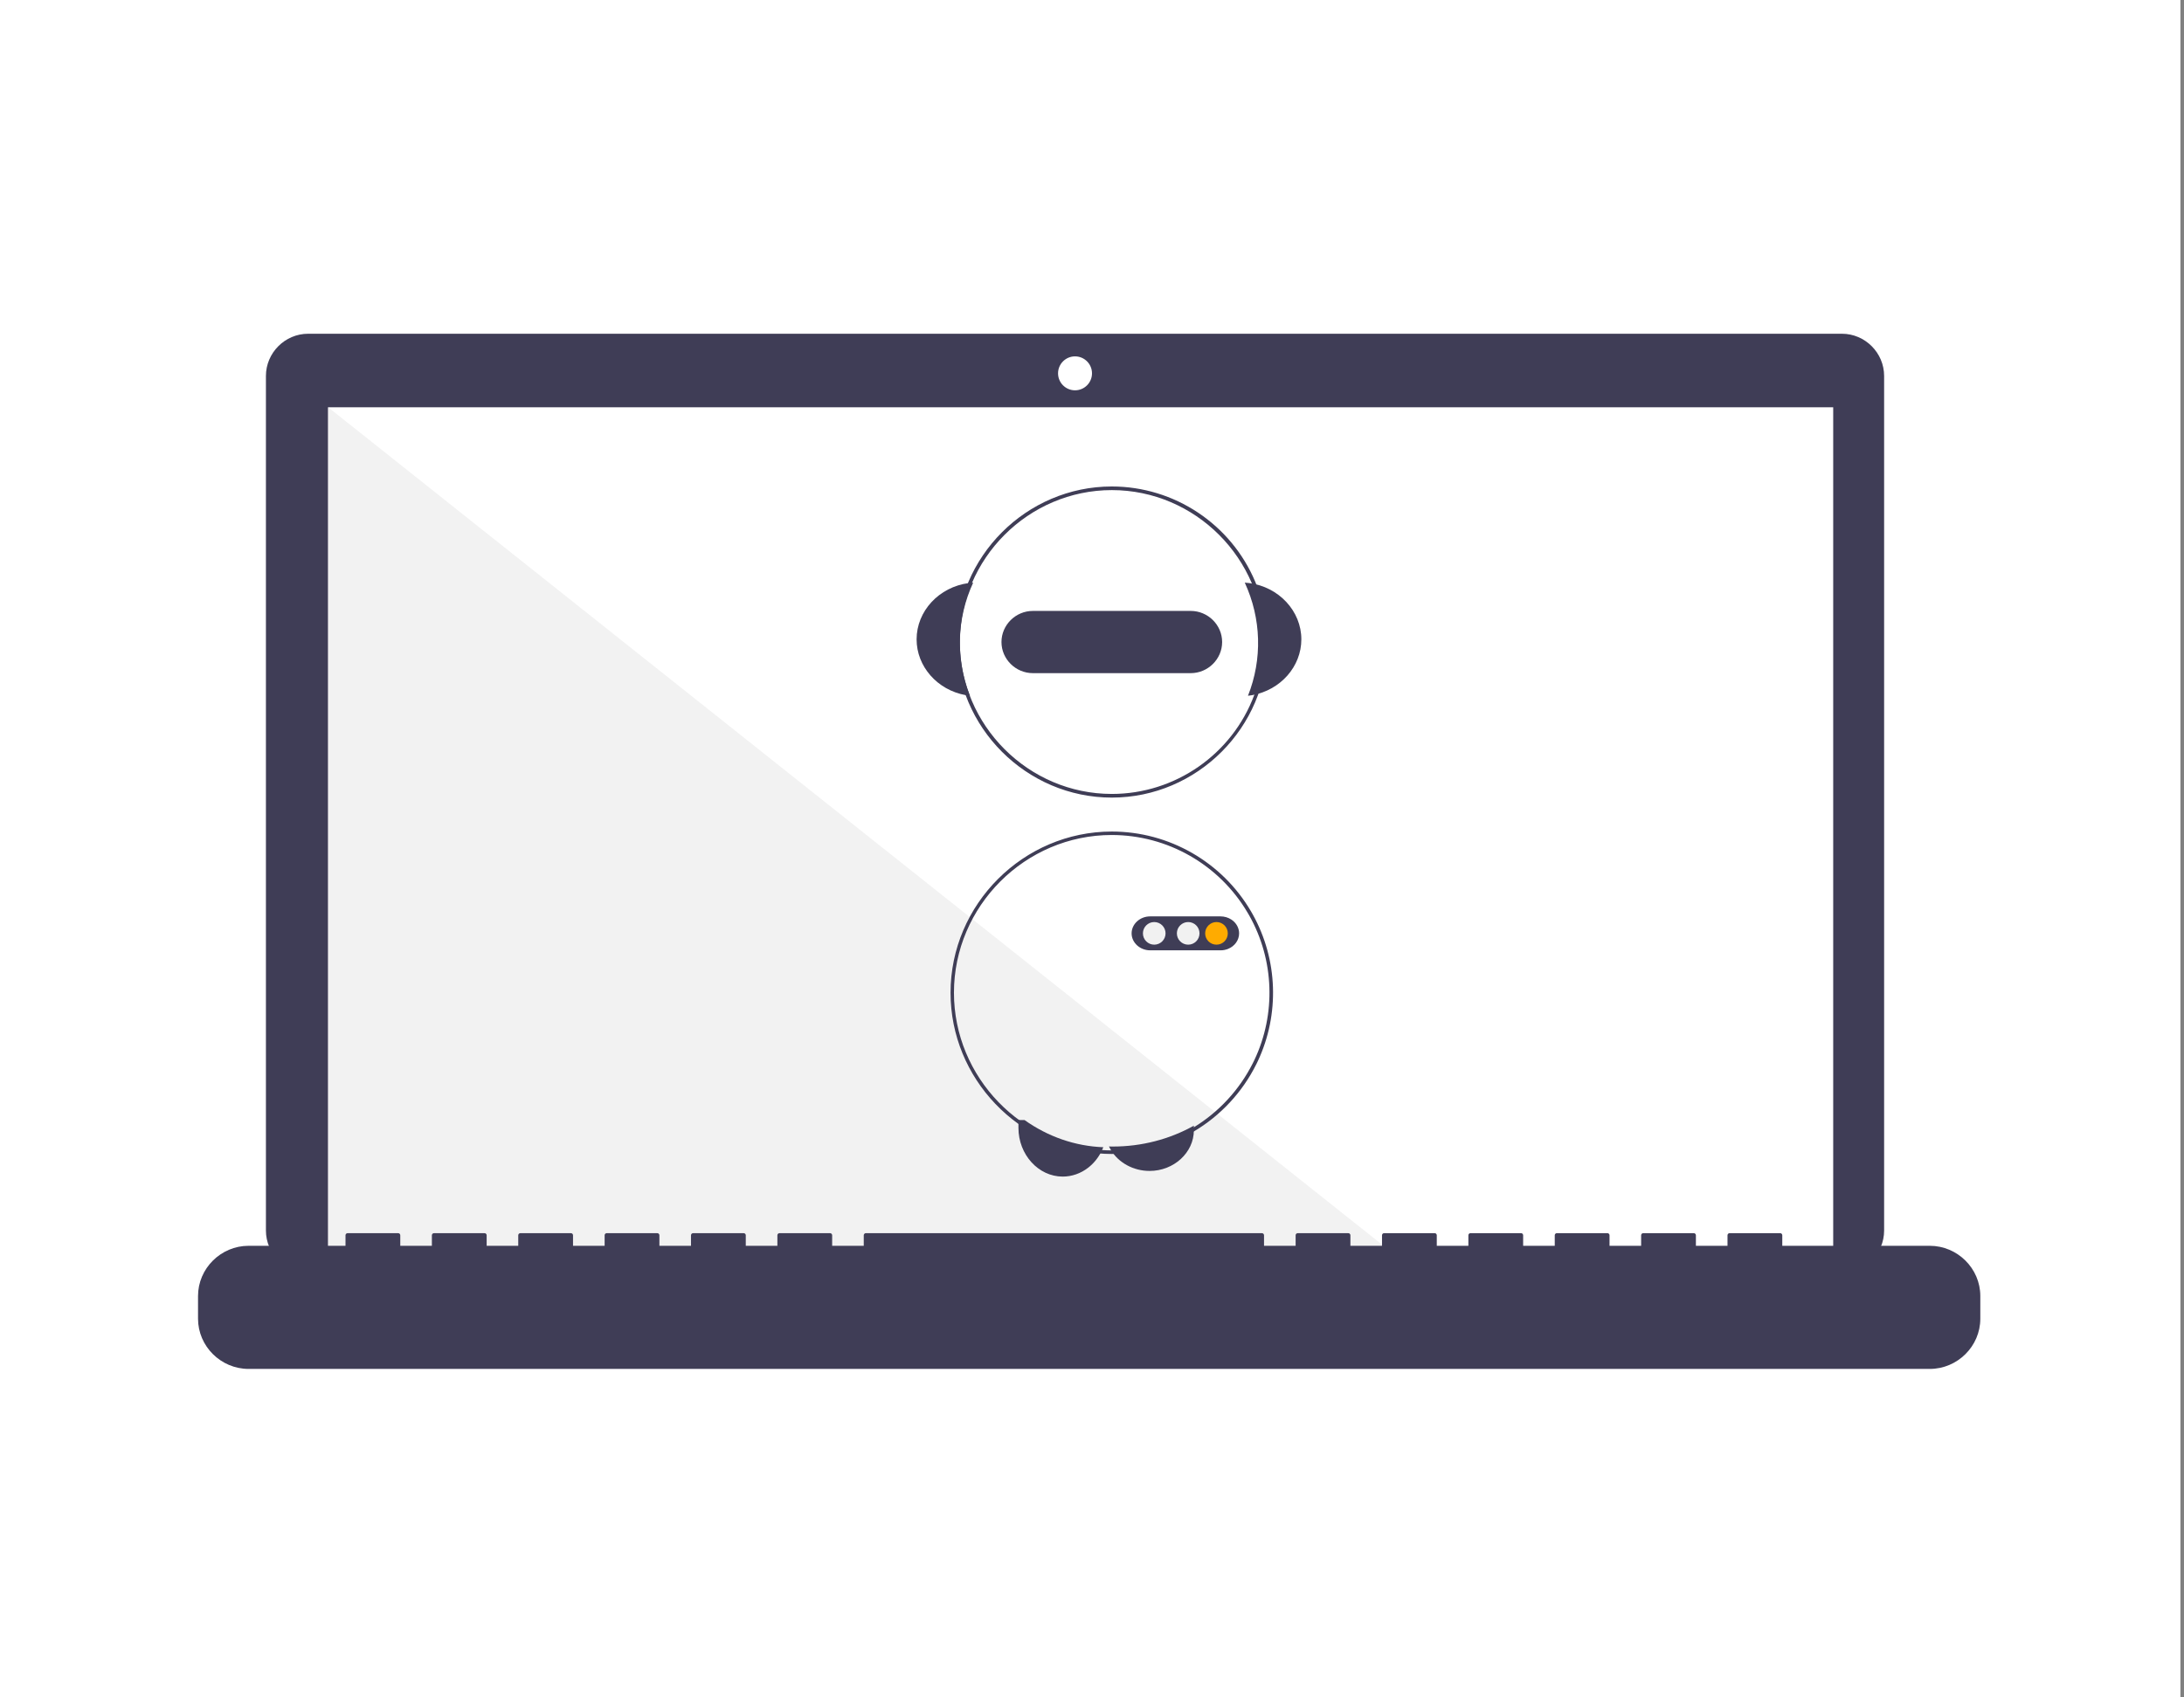 <?xml version="1.0" encoding="UTF-8"?>
<svg width="386px" height="300px" viewBox="0 0 386 300" version="1.1" xmlns="http://www.w3.org/2000/svg" xmlns:xlink="http://www.w3.org/1999/xlink">
    <rect x="0" y="0" width="386" height="300" fill="#808080" stroke="none"/>
    <title>keyword-research copy 86</title>
    <g id="Page-1" stroke="none" stroke-width="1" fill="none" fill-rule="evenodd">
        <g id="keyword-research-copy-86">
            <rect id="Rectangle-Copy-24" fill="#FFFFFF" x="0" y="0" width="385.366" height="300"></rect>
            <g id="Group-38" transform="translate(35, 59)">
                <path d="M290.539,0 L19.461,0 C15.369,0 12,3.369 12,7.463 L12,158.537 C12,162.631 15.369,166 19.461,166 L290.539,166 C294.632,166 298,162.631 298,158.537 L298,7.463 C298,3.369 294.632,0 290.539,0 Z" id="Fill-14" fill="#3F3D56"></path>
                <polygon id="Fill-15" fill="#FFFFFF" points="23 164 289 164 289 13 23 13"></polygon>
                <path d="M155,4 C156.656,4 158,5.344 158,7 C158,8.656 156.656,10 155,10 C153.344,10 152,8.656 152,7 C152,5.344 153.344,4 155,4 Z" id="Fill-16" fill="#FFFFFF"></path>
                <polygon id="Fill-17" fill="#F2F2F2" points="213 164 23 164 23 13"></polygon>
                <path d="M306.064,161.235 L280,161.235 L280,159.37 C280,159.167 279.832,159 279.628,159 L270.692,159 C270.487,159 270.319,159.167 270.319,159.37 L270.319,161.235 L264.734,161.235 L264.734,159.37 C264.734,159.167 264.566,159 264.362,159 L255.426,159 C255.221,159 255.053,159.167 255.053,159.37 L255.053,161.235 L249.468,161.235 L249.468,159.37 C249.468,159.167 249.3,159 249.096,159 L240.16,159 C239.955,159 239.787,159.167 239.787,159.37 L239.787,161.235 L234.202,161.235 L234.202,159.37 C234.202,159.167 234.034,159 233.83,159 L224.894,159 C224.69,159 224.521,159.167 224.521,159.37 L224.521,161.235 L218.936,161.235 L218.936,159.37 C218.936,159.167 218.768,159 218.564,159 L209.628,159 C209.424,159 209.256,159.167 209.256,159.37 L209.256,161.235 L203.67,161.235 L203.67,159.37 C203.67,159.167 203.502,159 203.298,159 L194.362,159 C194.157,159 193.989,159.167 193.989,159.37 L193.989,161.235 L188.404,161.235 L188.404,159.37 C188.404,159.167 188.236,159 188.032,159 L118.032,159 C117.828,159 117.66,159.167 117.66,159.37 L117.66,161.235 L112.075,161.235 L112.075,159.37 C112.075,159.167 111.906,159 111.702,159 L102.766,159 C102.562,159 102.394,159.167 102.394,159.37 L102.394,161.235 L96.808,161.235 L96.809,159.37 C96.809,159.167 96.641,159 96.436,159 L87.5,159 C87.296,159 87.127,159.167 87.127,159.37 L87.127,161.235 L81.542,161.235 L81.542,159.37 C81.542,159.167 81.374,159 81.17,159 L72.234,159 C72.03,159 71.862,159.167 71.862,159.37 L71.862,161.235 L66.277,161.235 L66.277,159.37 C66.277,159.167 66.108,159 65.904,159 L56.968,159 C56.764,159 56.596,159.167 56.596,159.37 L56.596,161.235 L51.011,161.235 L51.011,159.37 C51.011,159.167 50.843,159 50.638,159 L41.702,159 C41.498,159 41.33,159.167 41.33,159.37 L41.33,161.235 L35.744,161.235 L35.744,159.37 C35.744,159.167 35.577,159 35.372,159 L26.436,159 C26.232,159 26.064,159.167 26.064,159.37 L26.064,161.235 L8.936,161.235 C4.034,161.235 0,165.242 0,170.111 L0,174.124 C0,178.993 4.034,183 8.936,183 L306.064,183 C310.966,183 315,178.993 315,174.124 L315,170.111 C315,165.242 310.966,161.235 306.064,161.235 Z" id="Fill-18" fill="#3F3D56"></path>
                <path d="M160,143.807 C159.911,144.038 159.812,144.263 159.703,144.483 C159.126,145.654 158.311,146.663 157.322,147.431 C156.004,148.452 154.432,149 152.821,149 C148.53,149 145,145.113 145,140.39 L145,139 L146.071,139 C150.233,141.961 155.047,143.623 160,143.807 Z" id="Fill-19" fill="#3F3D56"></path>
                <path d="M176,140 L176,140.822 C176,144.76 172.469,148 168.178,148 C165.319,148 162.678,146.56 161.31,144.256 C161.196,144.068 161.092,143.876 161,143.678 C161.229,143.684 161.454,143.687 161.683,143.687 C166.734,143.692 171.689,142.416 176,140 Z" id="Fill-20" fill="#3F3D56"></path>
                <path d="M185.771,44.073 C185.516,44.038 185.258,44.016 185,44 C187.932,50.345 188.136,57.517 185.567,64 C185.825,63.971 186.08,63.933 186.335,63.888 C191.346,62.976 195,58.818 195,54.025 C195,49.033 191.037,44.759 185.771,44.073 Z" id="Fill-21" fill="#3F3D56"></path>
                <path d="M137,44 C136.741,44.016 136.483,44.038 136.228,44.073 C130.962,44.759 127,49.033 127,54.025 C127,58.818 130.653,62.976 135.665,63.888 C135.92,63.933 136.174,63.971 136.432,64 C133.864,57.517 134.067,50.345 137,44 Z" id="Fill-22" fill="#3F3D56"></path>
                <path d="M186.867,43.88 C182.595,33.675 172.563,27 161.5,27 C146.414,27 134,39.414 134,54.5 C134,69.586 146.414,82 161.5,82 C176.586,82 189,69.586 189,54.5 C189,54.499 189,54.499 189,54.498 C188.999,50.852 188.274,47.243 186.867,43.88 Z M186.675,63.862 C182.772,74.354 172.699,81.354 161.504,81.354 C146.771,81.354 134.647,69.231 134.647,54.498 C134.647,39.764 146.771,27.641 161.504,27.641 C176.237,27.641 188.361,39.764 188.361,54.498 C188.361,54.498 188.361,54.498 188.361,54.498 C188.36,57.695 187.789,60.865 186.675,63.862 Z" id="Fill-23" fill="#3F3D56"></path>
                <path d="M175.451,49 L147.549,49 C144.505,49 142,51.482 142,54.5 C142,57.517 144.505,60 147.549,60 L175.451,60 C178.495,60 181,57.517 181,54.5 C181,51.482 178.495,49 175.451,49 Z" id="Fill-24" fill="#3F3D56"></path>
                <path d="M186.432,102.691 C186.331,102.504 186.226,102.32 186.118,102.139 C186.116,102.133 186.112,102.13 186.109,102.124 C181.005,93.388 171.618,88 161.5,88 C145.865,88 133,100.865 133,116.499 C133,131.644 145.074,144.28 160.205,144.968 C160.506,144.984 160.809,144.994 161.113,144.994 C161.24,145 161.364,145 161.491,145 C166.583,145.008 171.584,143.641 175.965,141.043 C180.723,138.228 184.568,134.096 187.034,129.148 C187.037,129.142 187.04,129.139 187.044,129.132 C187.139,128.942 187.231,128.749 187.322,128.553 C191.184,120.294 190.853,110.664 186.432,102.691 Z M186.705,128.379 C186.612,128.575 186.517,128.768 186.42,128.958 C184.063,133.642 180.441,137.574 175.965,140.305 C171.607,142.967 166.597,144.373 161.491,144.367 C161.259,144.367 161.031,144.363 160.8,144.357 C160.702,144.357 160.603,144.354 160.506,144.348 C145.589,143.826 133.602,131.413 133.602,116.489 C133.602,101.196 146.186,88.613 161.479,88.613 C171.324,88.613 180.465,93.827 185.475,102.301 C185.478,102.307 185.482,102.31 185.485,102.317 C185.596,102.497 185.703,102.681 185.805,102.865 C190.212,110.716 190.548,120.236 186.705,128.379 Z" id="Fill-25" fill="#3F3D56"></path>
                <path d="M182.629,103.561 C182.074,103.198 181.41,103.002 180.728,103 L168.272,103 C166.477,103 165,104.354 165,106 C165,107.646 166.477,109 168.272,109 L180.728,109 C180.951,109.001 181.173,108.98 181.39,108.939 C181.607,108.896 181.819,108.835 182.024,108.756 C183.221,108.283 184,107.197 184,106.002 C184,105.034 183.488,104.123 182.629,103.561 Z" id="Fill-26" fill="#3F3D56"></path>
                <path d="M169,104 C170.104,104 171,104.896 171,106 C171,107.104 170.104,108 169,108 C167.896,108 167,107.104 167,106 C167,104.896 167.896,104 169,104 Z" id="Fill-27" fill="#F1F1F1"></path>
                <path d="M175,104 C176.104,104 177,104.896 177,106 C177,107.104 176.104,108 175,108 C173.896,108 173,107.104 173,106 C173,104.896 173.896,104 175,104 Z" id="Fill-28" fill="#F1F1F1"></path>
                <path d="M180,104 C181.104,104 182,104.896 182,106 C182,107.104 181.104,108 180,108 C178.896,108 178,107.104 178,106 C178,104.896 178.896,104 180,104 Z" id="Fill-29" fill="#FFAB00"></path>
            </g>
        </g>
    </g>
</svg>